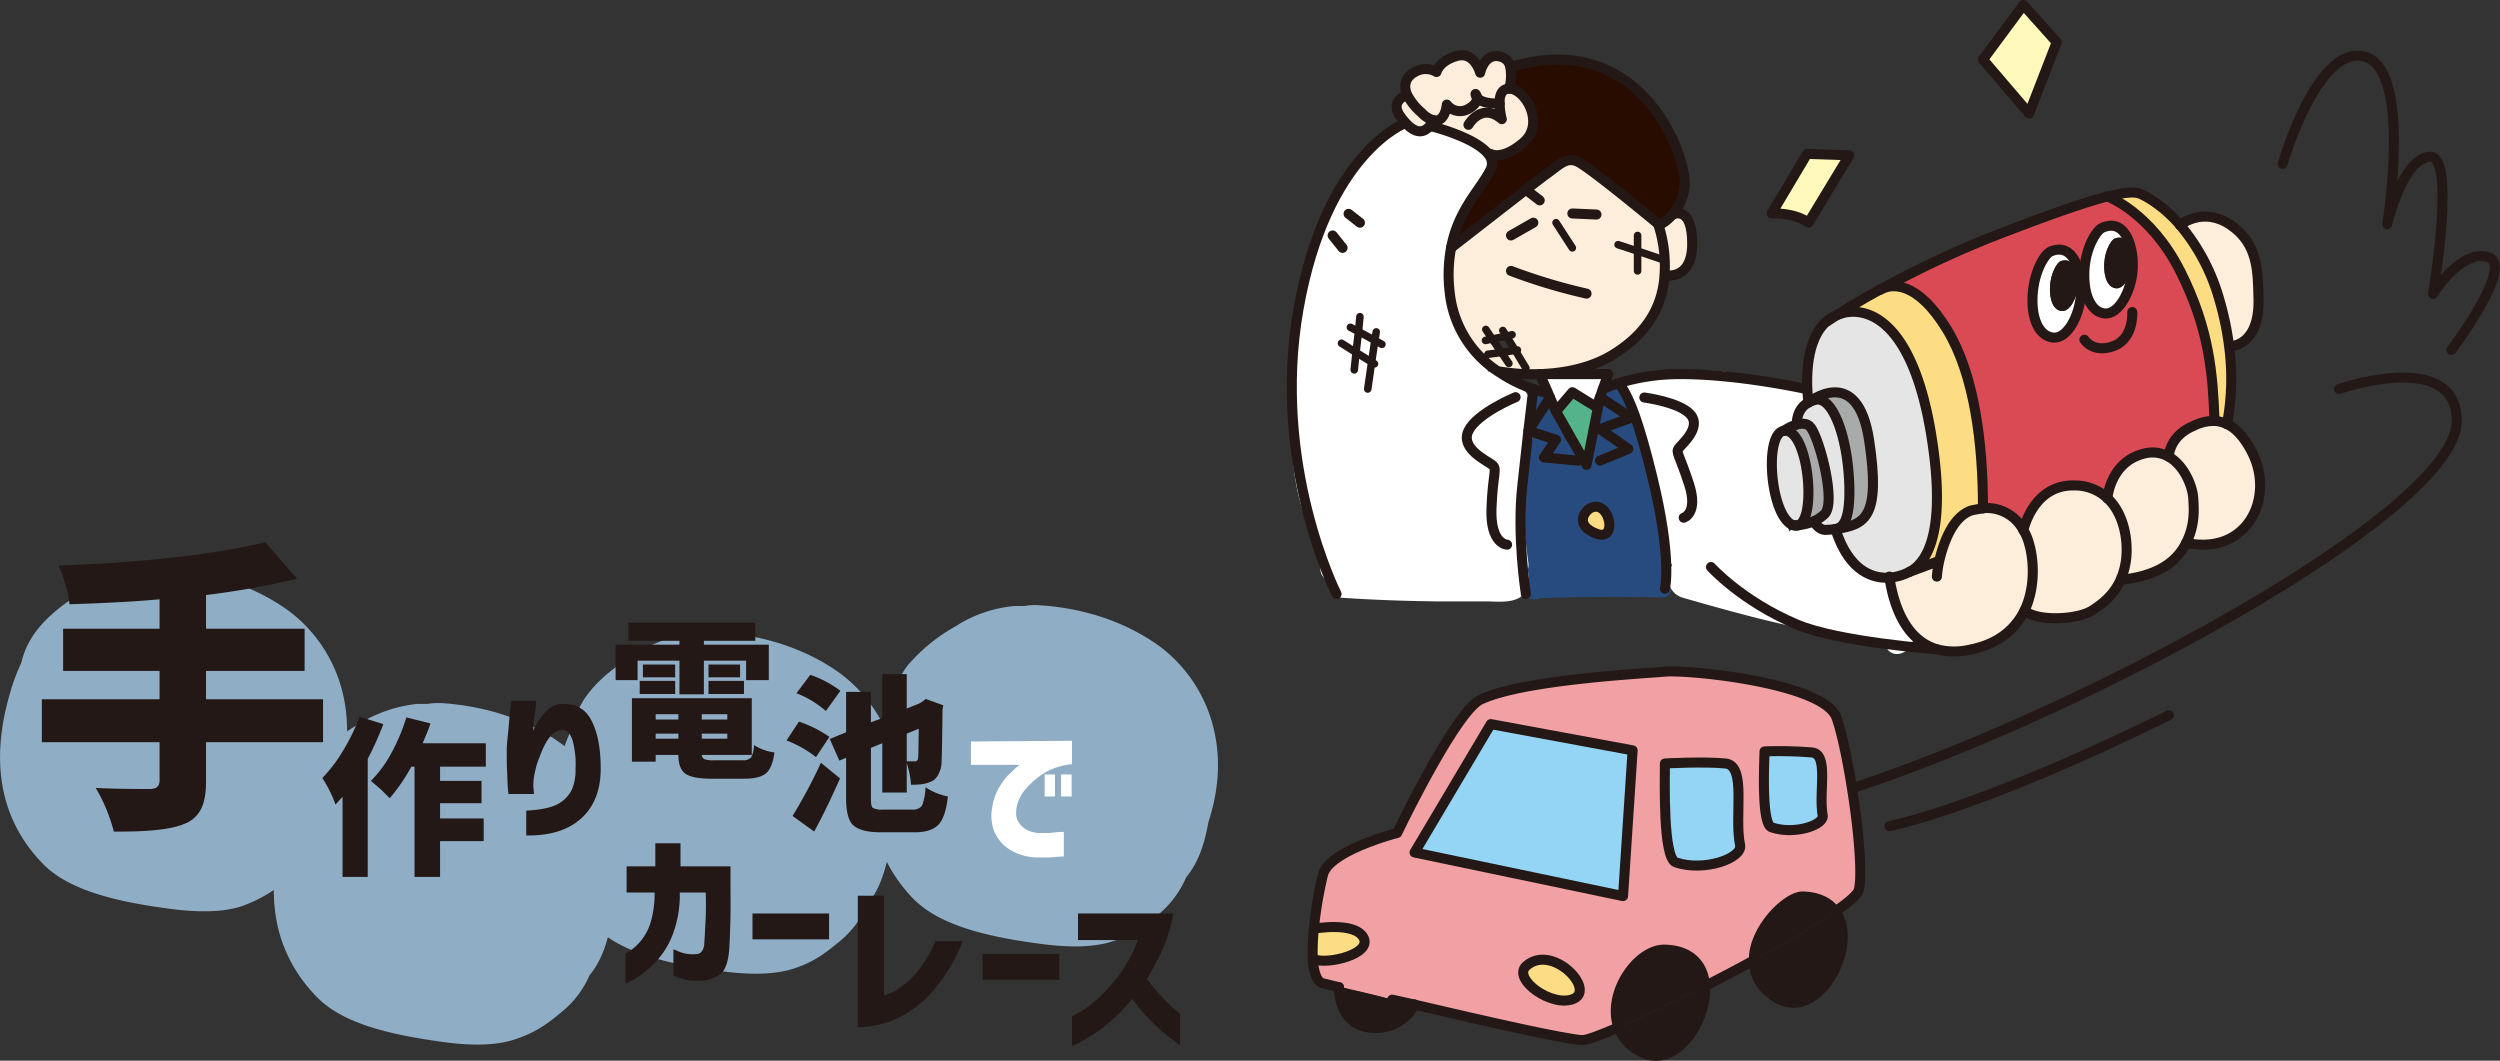 <svg xmlns="http://www.w3.org/2000/svg" viewBox="0 0 705 299.1">
  <rect x="0" y="0" width="705" height="299.1" fill="#333333" stroke="none"/>
  <defs>
    <style>
      .cls-1 {
        fill: #8faec6;
      }

      .cls-2 {
        fill: #231815;
      }

      .cls-3 {
        fill: #fff;
      }

      .cls-4 {
        fill: #284b7f;
      }

      .cls-5 {
        fill: #fff9bb;
      }

      .cls-16, .cls-5, .cls-6 {
        stroke: #231815;
        stroke-linecap: round;
        stroke-linejoin: round;
      }

      .cls-5, .cls-6 {
        stroke-width: 2.83px;
      }

      .cls-16, .cls-6 {
        fill: none;
      }

      .cls-7 {
        fill: #f1a1a3;
      }

      .cls-8 {
        fill: #94d4f5;
      }

      .cls-9 {
        fill: #fddd83;
      }

      .cls-10 {
        fill: #fdeddb;
      }

      .cls-11 {
        fill: #da4a54;
      }

      .cls-12 {
        fill: #e5e5e6;
      }

      .cls-13 {
        fill: #a9aaaa;
      }

      .cls-14 {
        fill: #290c00;
      }

      .cls-15 {
        fill: #55b38a;
      }

      .cls-16 {
        stroke-width: 2.13px;
      }
    </style>
  </defs>
  <g id="レイヤー_2" data-name="レイヤー 2">
    <g id="work">
      <g>
        <path class="cls-1" d="M95.3,221.8c2.9-9.2,3.6-18.9.8-28.4a40.8,40.8,0,0,0-14.9-21.3c-9.2-6.6-20.9-10.6-33.5-11.4a21.3,21.3,0,0,0-4.4.2H40.5a36.5,36.5,0,0,0-16.6,5.7c-5.4,3.2-10,6.7-13.4,11A23.9,23.9,0,0,0,6,186.9a57,57,0,0,0-3.3,9C-1.7,211.2-2,229,12,243.5c7.7,8,22.3,10.9,34.6,12.6,7,1,14.8,1.5,21.1-.4a39.1,39.1,0,0,0,13.8-8.1,27.5,27.5,0,0,0,7.4-10.1C92.7,232.8,94.2,227.2,95.3,221.8Z"/>
        <path class="cls-1" d="M172.5,259.4c2.9-9.1,3.6-18.8.8-28.4a40.1,40.1,0,0,0-14.9-21.2c-9.2-6.7-20.9-10.6-33.5-11.5a20,20,0,0,0-4.3.2h-2.9a39,39,0,0,0-16.6,5.7c-5.3,3.2-10,6.7-13.4,11a23.4,23.4,0,0,0-4.4,9.3,50.9,50.9,0,0,0-3.4,8.9c-4.4,15.4-4.7,33.1,9.3,47.6,7.7,8.1,22.3,10.9,34.7,12.7,7,1,14.7,1.5,21-.5s9.9-4.8,13.8-8.1a26.4,26.4,0,0,0,7.5-10C170,270.5,171.5,264.8,172.5,259.4Z"/>
        <path class="cls-1" d="M340.8,231.7c3-9.1,3.7-18.8.9-28.3a40.8,40.8,0,0,0-14.9-21.3c-9.2-6.6-20.9-10.6-33.5-11.4a15.9,15.9,0,0,0-4.4.2h-2.8a36.5,36.5,0,0,0-16.6,5.7,49.6,49.6,0,0,0-13.5,11,25.1,25.1,0,0,0-4.4,9.2,43.6,43.6,0,0,0-3.3,8.9c-4.4,15.4-4.7,33.2,9.2,47.7,7.8,8,22.4,10.9,34.7,12.6,7,1,14.8,1.5,21.1-.4s9.9-4.9,13.8-8.1a27.5,27.5,0,0,0,7.4-10.1C338.3,242.8,339.8,237.2,340.8,231.7Z"/>
        <path class="cls-1" d="M250.9,239.4c2.9-9.1,3.6-18.8.8-28.3a40.8,40.8,0,0,0-14.9-21.3c-9.2-6.6-20.9-10.6-33.5-11.4a20,20,0,0,0-4.3.2h-2.9a36.5,36.5,0,0,0-16.6,5.7c-5.4,3.2-10,6.7-13.4,11a22.3,22.3,0,0,0-4.4,9.2,50.9,50.9,0,0,0-3.4,8.9c-4.4,15.4-4.7,33.2,9.3,47.7,7.7,8,22.3,10.9,34.6,12.6,7,1,14.8,1.5,21.1-.4s9.9-4.9,13.8-8.1a27.8,27.8,0,0,0,7.5-10.1C248.3,250.5,249.8,244.9,250.9,239.4Z"/>
        <path class="cls-2" d="M91.1,197.2v12.1h-33v11.1c0,3.4-.5,6.1-1.5,7.9a8.6,8.6,0,0,1-4.8,4.1c-3.6,1.5-10.1,2.2-19.7,2.1A47.4,47.4,0,0,0,27,222.2q5.8.3,15.3.3,2.7,0,2.7-2.4V209.3H11.8V197.2H45v-8H17.8V177.3H45V169c-7.5.7-16,1.1-25.4,1.4a35.7,35.7,0,0,0-3.1-10.9q36.9-1.4,58.3-6.6l9,10.3a233.8,233.8,0,0,1-25.7,4.6v9.5H85.9v11.9H58.1v8Z"/>
        <path class="cls-2" d="M101.4,202.1l6.7,2.1a88,88,0,0,1-4.4,9.8v33.3H96.6V224.7l-2,2.2a29.3,29.3,0,0,0-1.6-3.8,34.6,34.6,0,0,0-2.1-3.7,41.8,41.8,0,0,0,5.9-7.8A55.2,55.2,0,0,0,101.4,202.1ZM137,216.2H124.1v4h11.7v6.3H124.1v4.3h12.3v6.4H124.1v10.1h-7.2V216.2H116a50.9,50.9,0,0,1-6.1,8.9l-2.5-2.5-2.8-2.4a33.7,33.7,0,0,0,5.8-7.9,54.4,54.4,0,0,0,4.2-10l6.8,1.7c-.5,1.6-1.3,3.4-2.2,5.6H137Z"/>
        <path class="cls-2" d="M144.2,197.6h7s0,.4-.1,1.3-.2,1.8-.4,3.1-.2,2.6-.4,4.1a19.5,19.5,0,0,1,3.6-5.4,6.5,6.5,0,0,1,4.7-2.2c3.8-.1,6.5,1.4,8.2,4.7s2.6,7.7,2.6,13.6-1.8,10.6-5.4,13.9-8.7,5-15.6,4.9v-7c3.9-.2,6.9-.8,8.8-1.8a9.2,9.2,0,0,0,4.1-4.2,13.9,13.9,0,0,0,1-5.8,25.6,25.6,0,0,0-.8-7.9c-.6-2-1.6-3-2.9-3.1a5.3,5.3,0,0,0-2.8,1.2,12.7,12.7,0,0,0-2.1,2.9,26.3,26.3,0,0,0-1.5,3.5,19.7,19.7,0,0,0-1,2.8l-.5,2.2a17.9,17.9,0,0,0-.3,3.6,6.2,6.2,0,0,1,.1,1.3,2.8,2.8,0,0,1,.1.6h-7.2s-.1-.6-.2-1.8-.1-2.7-.2-4.6-.1-3.8-.1-5.8.3-4,.5-6.2.3-3.9.5-5.5Z"/>
        <path class="cls-2" d="M179.8,186.3v5.5h-6.2v-10h18v-1.1H177.2v-5.1H213v5.1H198.5v1.1h18.3v10h-6.4v-5.5H198.5v9.5h-6.9v-9.5Zm21.5,28.1h8.2a2.9,2.9,0,0,0,2.3-.8,7,7,0,0,0,.8-3.5,14.6,14.6,0,0,0,5.8,2.1c-.4,2.9-1.2,4.8-2.3,5.8s-3.2,1.6-6.1,1.6h-9.4c-3.5,0-6-.5-7.3-1.4s-2-2.7-2-5.3h-6.4v1.9h-6.7V196.9H212v16H197.9a1.4,1.4,0,0,0,.8,1.2A7.2,7.2,0,0,0,201.3,214.4Zm-20.9-18.7V192h10v3.7Zm10-8.3V191h-9.1v-3.6Zm.9,14h-6.4v1.5h6.4Zm-6.4,5.5v1.4h6.4v-1.4Zm20.2-4v-1.5h-7.2v1.5Zm-7.2,5.4h7.2v-1.4h-7.2Zm1.9-20.9h8.9V191h-8.9Zm0,8.3V192h10v3.7Z"/>
        <path class="cls-2" d="M233.9,207.8l-3.8,5.7a31.5,31.5,0,0,0-8.3-4.7l3.5-5.3A33.8,33.8,0,0,1,233.9,207.8Zm-4.3,26.7-6.1-4.4a142.5,142.5,0,0,0,8-15l5.4,4.4C234.5,224.9,232.1,229.9,229.6,234.5Zm7.4-39.7-4.1,5.7a27.8,27.8,0,0,0-8.3-5l3.9-5.2A30.9,30.9,0,0,1,237,194.8Zm11.9,33.5h8.4a3.1,3.1,0,0,0,2.7-1.1,15.8,15.8,0,0,0,1-5.2,17.2,17.2,0,0,0,6.3,2.6c-.4,3.8-1.3,6.5-2.6,7.9s-3.5,2.2-6.7,2.2h-9.7c-3.8,0-6.3-.7-7.7-2s-2-3.9-2-7.7V213.7l-1.9.8-2.7-6.1,4.6-1.9V195.1h7v8.6l3.2-1.2V190.1h6.9v9.7l3.5-1.4.7-.4,1.2-.9,4.9,1.8-.2,1.1c-.1,8.7-.2,13.8-.3,15.4s-1,4.1-2.7,4.9-3.1,1-5.9,1a24.4,24.4,0,0,0-1.2-6.1v8.3h-6.9V209.6l-3.2,1.3V225c0,1.5.1,2.4.5,2.8A5.2,5.2,0,0,0,248.9,228.3Zm10.2-22.8-3.4,1.4v7.8H258q.8,0,.9-.9C259,213.2,259,210.4,259.1,205.5Z"/>
        <path class="cls-3" d="M302.3,208.9v6.6a18.9,18.9,0,0,0-7.5,2.3,22.5,22.5,0,0,0-5.2,4.3,11.8,11.8,0,0,0-2.7,4.6c-.5,2-.5,3.5.1,4.7a6.3,6.3,0,0,0,2.5,2.6,9.8,9.8,0,0,0,3.1.9h3.3l2.8-.3H300v6.9l-4.2.3H292a14.6,14.6,0,0,1-4.2-.8,12.6,12.6,0,0,1-4.4-2.4,11.6,11.6,0,0,1-3.1-4.3,12.8,12.8,0,0,1-.5-6.6,15.5,15.5,0,0,1,1.6-5,22.9,22.9,0,0,1,2.6-3.8l2.4-2.3,1.1-.9H273.8v-6.6Zm-7.7,15.7v-6.2h2.9v6.2Zm4.6,0v-6.2h3v6.2Z"/>
        <path class="cls-2" d="M176.7,251.7v-7.4h8.1v-6.5h7.1v6.5H206v7.3c.1,6-.1,11.1-.3,15.2s-1.1,6.8-2.5,7.8a9.2,9.2,0,0,1-4.8,1.9,20.9,20.9,0,0,1-4.4-.1l-3-.8-1.1-.5v-7.4l1,.4a9.6,9.6,0,0,0,2.4.8,10.1,10.1,0,0,0,3.5.1,1.9,1.9,0,0,0,1.1-.7,3.9,3.9,0,0,0,.7-2.3c.1-1.2.2-2.9.3-5.2a86.4,86.4,0,0,0,.1-9.1h-7.3a31.6,31.6,0,0,1-2.1,12.1,23.4,23.4,0,0,1-5.4,8.2,27,27,0,0,1-5.6,4.3l-2.2,1.1v-8.5a14.4,14.4,0,0,0,4-3.2,15.7,15.7,0,0,0,3-5.3,28.9,28.9,0,0,0,1.2-8.7Z"/>
        <path class="cls-2" d="M212.2,264.9v-7.3h21.6v7.3Z"/>
        <path class="cls-2" d="M271.5,265.4a47.8,47.8,0,0,1-6.9,12.2,32.2,32.2,0,0,1-7.6,7.3,26.2,26.2,0,0,1-7.2,3.5,28.9,28.9,0,0,1-7.9,1.3V252.6h7.4v28.1a13.3,13.3,0,0,0,4.8-2.4,22.8,22.8,0,0,0,5.2-5.1,34.9,34.9,0,0,0,4.5-7.8Z"/>
        <path class="cls-2" d="M277.1,276.3V269h21.6v7.3Z"/>
        <path class="cls-2" d="M304,265.1v-7.5h26.9a48.7,48.7,0,0,1-3,10,65.9,65.9,0,0,1-4.5,8.4c1.4,1.9,2.8,3.5,4.2,5.1a37.2,37.2,0,0,0,3.6,3.5l1.6,1.3v8.9l-4.6-3.5c-1.4-1.2-2.8-2.6-4.4-4.2a58.5,58.5,0,0,1-4.5-5.4,57.3,57.3,0,0,1-5.9,6.1,44.8,44.8,0,0,1-5.5,4.2l-4,2.3-1.6.7v-8.4a30.5,30.5,0,0,0,7.3-5,50,50,0,0,0,6.1-6.8,39.8,39.8,0,0,0,5.2-9.7Z"/>
      </g>
      <g>
        <path class="cls-4" d="M469.9,163.6a9.3,9.3,0,0,0,.8-2.2v-.5a6.4,6.4,0,0,0-.3-4.1c-.6-5.2-1.3-10.4-1.9-15.5-.5-3.3-.9-7-2.7-9.8a114,114,0,0,0-3.8-15.3,4.3,4.3,0,0,0-3.4-3c-.2-.7-.3-1.4-.5-2.1-.7-2.5-3.8-2.2-4.8-.5a2.8,2.8,0,0,0-.9,1.4c-1.9,6.5-4.2,12.9-6.7,19.1l-2-4.8a2.9,2.9,0,0,0-2.1-1.9,35.1,35.1,0,0,1-2.9-9.2,2.1,2.1,0,0,0-2.2-1.9c-.8-2.7-5.4-2.6-5,.5a53.1,53.1,0,0,1-.3,10.3c-3,13.6-5.6,27.5-1.6,41.1-.6,1.5,0,3.5,2,3.6a2.7,2.7,0,0,0,2.6-.1c11.5-.4,23-.5,34.5-.2C471.7,168.6,472,164.6,469.9,163.6Zm-16.2-38.7a30.1,30.1,0,0,1,1.1-3.2l.3,1c-.1.1-.2.1-.2.3Z"/>
        <path class="cls-3" d="M422.1,105a3.7,3.7,0,0,0-2.5-.2h0c-.9-5.3-5.3-7.5-7.8-11.8s-3.1-10.1-4.1-15a1.9,1.9,0,0,1-.2-.7,106.8,106.8,0,0,1,12.2-27.7,5.4,5.4,0,0,0,.5-1.1,3.8,3.8,0,0,0-1.3-5.9,86.5,86.5,0,0,0-13.6-6,3.8,3.8,0,0,0-2.8,0,13.4,13.4,0,0,0-3.5.4c-1.5-2.6-5.1-2.4-6.9-.5a4.2,4.2,0,0,0-2,1c-5.1,4.1-8.2,9.1-10.7,14.8l-.6.7a45.5,45.5,0,0,0-7,10.8,4.3,4.3,0,0,0-.1,3.5,3,3,0,0,0-.4,1c-3.2,13.3-9.6,28.7-7.2,42.5,0,.2.1.3.1.5a5.9,5.9,0,0,0-.2,1.4c0,11.7.2,23.8,4.6,34.7,1.1,2.8,2.5,6.7,5.1,8.7a9.4,9.4,0,0,0-1.3,3.8,3.5,3.5,0,0,0,2.4,3.9c-.1,2.3,1.2,4.7,4.1,4.8,8.9.6,17.9.9,26.8,1h12.2c3.1-.1,7.4.6,10.3-.9s3.4-4.8,2.6-8a4.3,4.3,0,0,0,.2-2,157.7,157.7,0,0,1-1.5-18.1c.1-6,1.6-11.4,2.7-17.2C434.1,113.7,431,108.7,422.1,105Z"/>
        <path class="cls-3" d="M539.2,177.9c-1.6-3.8-2.8-9.2-5.6-12.2s-6.3-3.8-8.9-7-3.6-6.3-6.2-8.5-7.3-1.7-10.9-1.6a3.7,3.7,0,0,0-3,1.3,4.7,4.7,0,0,0-1.6-2.5c1.3-10.7,7.6-20.5,7.7-31.5,0-3.6-1.4-7.9-5.7-8.1a6.9,6.9,0,0,0-2.9.7c-6-1.8-12.2-3.6-18.5-3.9s-13.2,1.8-19.9,1.5a6.5,6.5,0,0,0-1.6-.3c-4.6,0-5.4,6.2-2.1,8.1h0a146.7,146.7,0,0,0,7.2,21.5c.1.2.2.3.2.5a4.6,4.6,0,0,0-.9,2.7,49.7,49.7,0,0,0,5,20.8c-1.9,3.1-1.3,7.9,3.2,9.2,17.8,5.1,35.6,10,54.2,11.9a5.3,5.3,0,0,0,2.2-.2,18.9,18.9,0,0,0,.6,1.8C533.9,187.3,541.3,182.9,539.2,177.9Z"/>
        <path class="cls-5" d="M509.6,43.4l-10,16.8s6.3-.4,10.4,2.6l11.5-19Z"/>
        <polygon class="cls-5" points="570.6 1.4 559.2 16.8 572.2 32 580 11.9 570.6 1.4"/>
        <path class="cls-6" d="M659.6,109.7s33.2-11.5,33.2,9c0,27.8-124.1,92.2-186.1,108.2"/>
        <path class="cls-6" d="M532.8,233s25.3-4.9,78.8-31.3"/>
        <path class="cls-6" d="M643.7,46.2s9.8-34,23.2-30.2,6.3,47.2,6.3,47.2,4.2-18.3,11.9-19,1,38.7,1,38.7,7.7-12.6,15.5-10.4-10.3,26.2-10.3,26.2"/>
        <g>
          <g>
            <path class="cls-7" d="M517.9,202.4c3.5,9.8,8.1,41.1,6.3,48.5-.3,1.3-2.7,3.4-6.6,6.1-1.7-2.4-4.7-4.1-9.2-4.2s-14,9.3-13.8,18c-4.5,2.5-9.2,4.9-13.8,7.3-.3-5.5-3.6-10.1-11.3-10.3s-16.5,12.3-13.1,21.9c-5.1,2.2-8.8,3.6-10.1,3.6-4,0-27.9-5.4-47.4-10l-6.3-1.4-4.1-1-5-1.2-2.2-.5-2.9-.7h-.8l-4.5-1.1c-1.8-.4-2.6-3.1-2.9-6.7h.3c3.9,1.6,16.4-1.5,14-6.1s-14-2.5-14-2.5h0a112.6,112.6,0,0,1,2.6-15.3c1.8-6.8,20.9-11.7,20.9-11.7s16.4-34.2,23.5-37.6c11.8-5.6,45.3-7.3,52-7.9S514.4,192.5,517.9,202.4Zm-18.3,30.9c6.3,2.2,14.9-.6,14.4-3.4-1.2-6.4,1.8-17.2-3-17.7a112.8,112.8,0,0,0-13.4-.3C497.5,215.7,496.7,232.4,499.6,233.3Zm-27,9.9c8,2.7,18.9-1.2,18.1-4.9-1.7-8.2,1.9-22.4-4.1-23s-17.1,0-17.1,0C469.5,220.2,468.9,242,472.6,243.2Zm-14.9,9.5,2.7-41.1-40-7.4-21.5,36.2Zm-13.8,28.9c5.9-2.7-6.3-15.6-13.5-9.2C426.3,276.1,437.9,284.4,443.9,281.6Z"/>
            <path class="cls-2" d="M517.6,257c6.9,9.6-4.9,31.5-16.6,24.4-4.6-2.8-6.4-6.6-6.4-10.6A261.3,261.3,0,0,0,517.6,257Z"/>
            <path class="cls-8" d="M514,229.9c.5,2.8-8.1,5.6-14.4,3.4-2.9-.9-2.1-17.6-2-21.4a112.8,112.8,0,0,1,13.4.3C515.8,212.7,512.8,223.5,514,229.9Z"/>
            <path class="cls-2" d="M508.4,252.8c4.5.1,7.5,1.8,9.2,4.2a261.3,261.3,0,0,1-23,13.8C494.4,262.1,502.9,252.7,508.4,252.8Z"/>
            <path class="cls-8" d="M490.7,238.3c.8,3.7-10.1,7.6-18.1,4.9-3.7-1.2-3.1-23-3.1-27.9,0,0,11.1-.7,17.1,0S489,230.1,490.7,238.3Z"/>
            <path class="cls-2" d="M480.8,278.1c.6,10.4-9,24.1-18.6,18.2a12.5,12.5,0,0,1-5.8-6.6C462.9,286.9,471.7,282.7,480.8,278.1Z"/>
            <path class="cls-2" d="M469.5,267.8c7.7.2,11,4.8,11.3,10.3-9.1,4.6-17.9,8.8-24.4,11.6C453,280.1,463.2,267.6,469.5,267.8Z"/>
            <polygon class="cls-8" points="460.4 211.6 457.7 252.7 398.9 240.4 420.4 204.2 460.4 211.6"/>
            <path class="cls-9" d="M430.4,272.4c7.2-6.4,19.4,6.5,13.5,9.2S426.3,276.1,430.4,272.4Z"/>
            <path class="cls-2" d="M392.6,281.9l6.3,1.4a12.3,12.3,0,0,1-11.1,6.6c-10.6-.2-10.2-11.1-10.2-11.5h.8l2.9.7,2.2.5,5,1.2Z"/>
            <path class="cls-2" d="M388.5,280.9l4.1,1Z"/>
            <path class="cls-9" d="M384.5,264.4c2.4,4.6-10.1,7.7-14,6.1h-.3a66,66,0,0,1,.3-8.7h0S382,259.8,384.5,264.4Z"/>
            <path class="cls-2" d="M381.3,279.2l2.2.5Z"/>
            <path class="cls-2" d="M378.4,278.5h0Z"/>
          </g>
          <g>
            <path class="cls-6" d="M480.8,278.1c4.6-2.4,9.3-4.8,13.8-7.3"/>
            <path class="cls-6" d="M398.9,283.3c19.5,4.6,43.4,10,47.4,10,1.3,0,5-1.4,10.1-3.6"/>
            <path class="cls-6" d="M517.6,257c3.9-2.7,6.3-4.8,6.6-6.1,1.8-7.4-2.8-38.7-6.3-48.5s-41.6-13.6-48.4-13-40.2,2.3-52,7.9c-7.1,3.4-23.5,37.6-23.5,37.6s-19.1,4.9-20.9,11.7a112.6,112.6,0,0,0-2.6,15.3,66,66,0,0,0-.3,8.7c.3,3.6,1.1,6.3,2.9,6.7l4.5,1.1"/>
            <polygon class="cls-6" points="420.4 204.2 398.9 240.4 457.7 252.7 460.4 211.6 420.4 204.2"/>
            <path class="cls-6" d="M469.5,215.3c0,4.9-.6,26.7,3.1,27.9,8,2.7,18.9-1.2,18.1-4.9-1.7-8.2,1.9-22.4-4.1-23S469.5,215.3,469.5,215.3Z"/>
            <path class="cls-6" d="M497.6,211.9c-.1,3.8-.9,20.5,2,21.4,6.3,2.2,14.9-.6,14.4-3.4-1.2-6.4,1.8-17.2-3-17.7A112.8,112.8,0,0,0,497.6,211.9Z"/>
            <path class="cls-6" d="M480.8,278.1c-.3-5.5-3.6-10.1-11.3-10.3s-16.5,12.3-13.1,21.9a12.5,12.5,0,0,0,5.8,6.6C471.8,302.2,481.4,288.5,480.8,278.1Z"/>
            <path class="cls-6" d="M517.6,257c-1.7-2.4-4.7-4.1-9.2-4.2s-14,9.3-13.8,18c0,4,1.8,7.8,6.4,10.6C512.7,288.5,524.5,266.6,517.6,257Z"/>
            <path class="cls-6" d="M370.5,261.9s11.5-2.1,14,2.5-10.1,7.7-14,6.1"/>
            <path class="cls-6" d="M430.4,272.4c-4.1,3.7,7.5,12,13.5,9.2S437.6,266,430.4,272.4Z"/>
            <path class="cls-6" d="M377.6,278.4h0c0,.4-.4,11.3,10.2,11.5a12.3,12.3,0,0,0,11.1-6.6"/>
            <line class="cls-6" x1="398.9" y1="283.3" x2="392.6" y2="281.9"/>
          </g>
        </g>
        <g>
          <g>
            <path class="cls-10" d="M636.9,84.3c.3,13.3-7.8,13.3-7.8,13.3h-.5a83.6,83.6,0,0,0-2.8-13.3,56.1,56.1,0,0,0-11-20.8c.3-.3,6.6-5.3,14.3,0S636.7,76.5,636.9,84.3Z"/>
            <path class="cls-10" d="M628,119.6c2.4,1.1,4.8,3.5,7.1,8,6.4,12.6-1.2,29.1-18.6,25.5,2.5-5,2.1-10.3,2-12.6s-2.5-9.2-6.9-11.7c0,0,0-5.8,7-8.7a12.8,12.8,0,0,1,5.9-1.4A9.5,9.5,0,0,1,628,119.6Z"/>
            <path class="cls-9" d="M628.6,97.6a68.8,68.8,0,0,1-.6,22,9.5,9.5,0,0,0-3.5-.9h0c-.5-12.9-1.9-26.8-9.7-42.3s-20.5-21-20.5-21c4.6-1.1,7.5-1.4,9.1-.8s6.7,3.4,11.4,8.9h0a56.1,56.1,0,0,1,11,20.8A83.6,83.6,0,0,1,628.6,97.6Z"/>
            <path class="cls-11" d="M624.5,118.7h0a12.8,12.8,0,0,0-5.9,1.4c-7,2.9-7,8.7-7,8.7a9.4,9.4,0,0,0-7.3-.8c-9,2.4-10,12-10,12.5a13.4,13.4,0,0,0-9.3-3.6c-11.7-.3-14.4,12.6-14.4,12.6a11.7,11.7,0,0,0-11.4-6.2h0c0-18.4-2.4-37.7-10.1-50.4-8.7-14.3-15.9-12.7-18.2-11.6a277.3,277.3,0,0,1,30.8-14.5c15.7-6.1,26-9.7,32.6-11.4,0,0,12.1,4.4,20.5,21S624,105.8,624.5,118.7ZM601.4,76.4c.4-5.8-1.7-15.1-8.5-12.2-1.7.7-4.8,5.6-5.1,12.2s1.8,11.6,5.7,12S600.9,82.3,601.4,76.4Zm-14.6,6.8c.4-5.8-1.7-15.1-8.5-12.3-1.7.7-4.7,5.6-5.1,12.3s1.8,11.6,5.8,12S586.4,89,586.8,83.2Z"/>
            <path class="cls-10" d="M618.5,140.5c.1,2.3.5,7.6-2,12.6s-7.6,9.3-18.4,10.4H598a20.6,20.6,0,0,0,1.7-8.8c0-4.2-1.3-10.4-5.4-14.2h0c0-.5,1-10.1,10-12.5a9.4,9.4,0,0,1,7.3.8C616,131.3,618.3,137.2,618.5,140.5Z"/>
            <path class="cls-3" d="M592.9,64.2c6.8-2.9,8.9,6.4,8.5,12.2s-3.9,12.5-7.9,12-6-5.3-5.7-12S591.2,64.9,592.9,64.2Zm8.4,10.2c.2-3.4-1-8.7-5-7.1-.9.4-2.7,3.2-2.9,7s1,6.7,3.3,7S601,77.7,601.3,74.4Z"/>
            <path class="cls-2" d="M596.3,67.3c4-1.6,5.2,3.7,5,7.1s-2.3,7.1-4.6,6.9-3.5-3.1-3.3-7S595.4,67.7,596.3,67.3Z"/>
            <path class="cls-10" d="M599.7,154.7a20.6,20.6,0,0,1-1.7,8.8c-1.4,3.2-3.9,6.1-8.1,8.7s-15.4,3.1-19,0c3.3-6.9,2.5-14.9,1.3-18.9a14.5,14.5,0,0,0-1.6-3.8s2.7-12.9,14.4-12.6a13.4,13.4,0,0,1,9.3,3.6h0C598.4,144.3,599.7,150.5,599.7,154.7Z"/>
            <path class="cls-3" d="M578.3,70.9c6.8-2.8,8.9,6.5,8.5,12.3s-3.9,12.4-7.8,12-6.1-5.4-5.8-12S576.6,71.6,578.3,70.9Zm7.6,9.9c.3-3.4-1-8.7-4.9-7.1-.9.4-2.7,3.2-2.9,7.1s1,6.7,3.3,6.9S585.7,84.1,585.9,80.8Z"/>
            <path class="cls-2" d="M581,73.7c3.9-1.6,5.2,3.7,4.9,7.1s-2.2,7.1-4.5,6.9-3.5-3.1-3.3-6.9S580.1,74.1,581,73.7Z"/>
            <path class="cls-10" d="M546.8,158.5c1.1-4.9,3.7-12.9,9.3-14.6l3.1-.6a11.7,11.7,0,0,1,11.4,6.2,14.5,14.5,0,0,1,1.6,3.8c1.2,4,2,12-1.3,18.9-2.5,5-7.1,9.4-15.4,11a19.2,19.2,0,0,1-9.3-.1c-10.8-3.2-12.8-16.9-13.4-20.2a14.9,14.9,0,0,0,5.6-1.6l7.8-2.9Z"/>
            <path class="cls-9" d="M530.1,81.7h.2l.5-.3h.1c2.3-1.1,9.5-2.7,18.2,11.6,7.7,12.7,10.1,32,10.1,50.4h0l-3.1.6c-5.6,1.7-8.2,9.7-9.3,14.6h-.6l-7.8,2.9c4-2,10.9-9.2,6.2-38.7s-16-36.2-24.6-34.4l-2.1.7C520.4,87.3,524.6,84.7,530.1,81.7Z"/>
            <path class="cls-12" d="M532.8,162.9c-5,.3-11.5-2.1-15.2-13.7,8.3-1.2,12.8-3.1,9.5-25S510,113.5,510,113.5s-3-20,7.9-24.6l2.1-.7c8.6-1.8,19.8,5,24.6,34.4s-2.2,36.7-6.2,38.7A14.9,14.9,0,0,1,532.8,162.9Z"/>
            <path class="cls-13" d="M527.1,124.2c3.3,21.9-1.2,23.8-9.5,25,2.1-.4,4.2-2.3,3.9-12.5-.5-14-4.8-24.7-9.3-24a9.3,9.3,0,0,0-2.2.8S523.8,102.3,527.1,124.2Z"/>
            <path class="cls-12" d="M521.5,136.7c.3,10.2-1.8,12.1-3.9,12.5a19.5,19.5,0,0,1-2.3.2c-2.4.4-3.8-2.4-3.8-2.4h0a11.2,11.2,0,0,0,3-2c3.5-3.3-1.7-22.4-4.1-24.7-.9-1-2.4-.9-3.7-.6h0s-.3-4.3,3.3-6.2a9.3,9.3,0,0,1,2.2-.8C516.7,112,521,122.7,521.5,136.7Z"/>
            <path class="cls-13" d="M510.4,120.3c2.4,2.3,7.6,21.4,4.1,24.7a11.2,11.2,0,0,1-3,2,15.9,15.9,0,0,1-4.3,1.1c5.2-2,2.7-27.7-4.2-26.6a14.5,14.5,0,0,1,3.7-1.8C508,119.4,509.5,119.3,510.4,120.3Z"/>
            <path class="cls-12" d="M503,121.5c6.9-1.1,9.4,24.6,4.2,26.6H506C499.3,146.6,497.3,122.4,503,121.5Z"/>
            <path class="cls-14" d="M426.1,18.9C463.1,7.6,476.3,45,475,53a14.5,14.5,0,0,1-3.3,7.5h0a10.8,10.8,0,0,1-3.7,3h-.1c-1.7-1.4-19.7-16.3-23-17.8s-5.2,1-9.5,4l-5.1,3.9L409.2,69.9c2-10.8,8.3-16.4,11.1-22a3.9,3.9,0,0,0-.5-4.3l.5-.2s3.2,2,9.4-3.3.4-15.1-4.1-15.1a13.2,13.2,0,0,0,.3-6Z"/>
            <path class="cls-10" d="M471.7,60.5c.5-.2,5.5-2.4,5.5,8.2s-7.7,8.9-7.7,8.9h-.1a37.8,37.8,0,0,0-1.7-14.1h.3a10.8,10.8,0,0,0,3.7-3Z"/>
            <path class="cls-10" d="M430.3,53.5l5.1-3.9c4.3-3,6.2-5.5,9.5-4s21.3,16.4,23,17.8h-.2a37.8,37.8,0,0,1,1.7,14.1q-.9,14.1-14.7,22.5c-6.6,4-14.4,5.2-20.5,5.4a55.4,55.4,0,0,1-11-.7l-.2.3a30.3,30.3,0,0,1-14.2-22.8,41.3,41.3,0,0,1,.4-12.4h0Zm-9.5,42.1,2.6,3.8,3.9-.6-2.5-4Z"/>
            <polygon class="cls-3" points="453.5 105.5 452 109.7 451.2 112 450.2 114.8 443.4 110.6 438.8 116 437.1 112.1 436.3 110.2 434.2 105.5 453.5 105.5"/>
            <path class="cls-9" d="M448.5,143.3c5.3-2.8,8,9.7,1.7,7.2S446.9,144.1,448.5,143.3Z"/>
            <polygon class="cls-15" points="451.2 112 449.5 120.6 447.8 129.2 447.4 131.1 446.3 129.2 438.8 116 443.4 110.6 450.2 114.8 451.2 112"/>
            <path class="cls-10" d="M422.9,29.2c-.1-2.1.5-4.2,2.7-4.2,4.5,0,10.2,9.8,4.1,15.1s-9.4,3.3-9.4,3.3l-.5.2c-3.6-4.9-16.2-8-16.2-8h-.4a7.4,7.4,0,0,0,1-1.6c3.4.8,3.8-4.4,3.8-4.4a4.7,4.7,0,0,0,6.1,1.2c2.1-1.2,2.5-2.4,2.4-3.2.6.8,2.2,1.8,6.4,1.7Z"/>
            <path class="cls-10" d="M425.9,19a13.2,13.2,0,0,1-.3,6c-2.2,0-2.8,2.1-2.7,4.2h0c-4.2.1-5.8-.9-6.4-1.7a1.8,1.8,0,0,0-.4-1,2,2,0,0,0,.4,1c.1.8-.3,2-2.4,3.2a4.7,4.7,0,0,1-6.1-1.2s-.4,5.2-3.8,4.4a7.1,7.1,0,0,1-3.3-2.1,16.8,16.8,0,0,1-4.1-5.1c-1.3-3.1,0-5.2,2.2-6.4a6,6,0,0,1,6.1,0s.8-3.1,5.7-4.5,6.6,4.7,6.6,4.7,1.2-5.8,5.8-4.5A3.6,3.6,0,0,1,425.9,19Z"/>
            <path class="cls-10" d="M404.2,33.9a7.4,7.4,0,0,1-1,1.6c-2.4,2.9-5.7,1-8.3-2.7s1.4-5.8,1.4-5.8l.5-.3a16.8,16.8,0,0,0,4.1,5.1A7.1,7.1,0,0,0,404.2,33.9Z"/>
          </g>
          <g>
            <path class="cls-6" d="M503,121.5c-5.7.9-3.7,25.1,3,26.7a1.7,1.7,0,0,0,1.2-.1C512.4,146.1,509.9,120.4,503,121.5Z"/>
            <path class="cls-6" d="M503,121.5a14.5,14.5,0,0,1,3.7-1.8c1.3-.3,2.8-.4,3.7.6,2.4,2.3,7.6,21.4,4.1,24.7a11.2,11.2,0,0,1-3,2,15.9,15.9,0,0,1-4.3,1.1H506"/>
            <path class="cls-6" d="M506.7,119.7s-.3-4.3,3.3-6.2a9.3,9.3,0,0,1,2.2-.8c4.5-.7,8.8,10,9.3,24,.3,10.2-1.8,12.1-3.9,12.5a19.5,19.5,0,0,1-2.3.2c-2.4.4-3.8-2.4-3.8-2.4"/>
            <path class="cls-6" d="M510,113.5s13.8-11.2,17.1,10.7-1.2,23.8-9.5,25"/>
            <path class="cls-6" d="M510,113.5s-3-20,7.9-24.6l2.1-.7c8.6-1.8,19.8,5,24.6,34.4s-2.2,36.7-6.2,38.7a14.9,14.9,0,0,1-5.6,1.6c-5,.3-11.5-2.1-15.2-13.7"/>
            <line class="cls-6" x1="538.4" y1="161.3" x2="546.2" y2="158.4"/>
            <path class="cls-6" d="M614.8,63.5a56.1,56.1,0,0,1,11,20.8,83.6,83.6,0,0,1,2.8,13.3,68.8,68.8,0,0,1-.6,22h0"/>
            <path class="cls-6" d="M530.9,81.3a277.3,277.3,0,0,1,30.8-14.5c15.7-6.1,26-9.7,32.6-11.4,4.6-1.1,7.5-1.4,9.1-.8s6.7,3.4,11.4,8.9"/>
            <path class="cls-6" d="M530.3,81.6l.5-.3"/>
            <path class="cls-6" d="M515.3,90.6l2.6-1.7c2.5-1.6,6.7-4.2,12.2-7.2"/>
            <path class="cls-6" d="M546.2,162.6a31.3,31.3,0,0,1,.6-4.1c1.1-4.9,3.7-12.9,9.3-14.6l3.1-.6a11.7,11.7,0,0,1,11.4,6.2,14.5,14.5,0,0,1,1.6,3.8c1.2,4,2,12-1.3,18.9-2.5,5-7.1,9.4-15.4,11a19.2,19.2,0,0,1-9.3-.1c-10.8-3.2-12.8-16.9-13.4-20.2v-.3"/>
            <path class="cls-6" d="M614.8,63.5h0c.3-.3,6.6-5.3,14.3,0s7.6,13,7.8,20.8c.3,13.3-7.8,13.3-7.8,13.3"/>
            <path class="cls-6" d="M594.3,140.5c4.1,3.8,5.4,10,5.4,14.2a20.6,20.6,0,0,1-1.7,8.8c-1.4,3.2-3.9,6.1-8.1,8.7s-15.4,3.1-19,0"/>
            <path class="cls-6" d="M570.6,149.5s2.7-12.9,14.4-12.6a13.4,13.4,0,0,1,9.3,3.6"/>
            <path class="cls-6" d="M594.3,140.5h0c0-.5,1-10.1,10-12.5a9.4,9.4,0,0,1,7.3.8c4.4,2.5,6.7,8.4,6.9,11.7s.5,7.6-2,12.6-7.6,9.3-18.4,10.4"/>
            <path class="cls-6" d="M611.6,128.8s0-5.8,7-8.7a12.8,12.8,0,0,1,5.9-1.4,9.5,9.5,0,0,1,3.5.9c2.4,1.1,4.8,3.5,7.1,8,6.4,12.6-1.2,29.1-18.6,25.5"/>
            <path class="cls-6" d="M530.1,81.7h.2l.5-.3h.1c2.3-1.1,9.5-2.7,18.2,11.6,7.7,12.7,10.1,32,10.1,50.4"/>
            <path class="cls-6" d="M594.3,55.4s12.1,4.4,20.5,21,9.2,29.4,9.7,42.3"/>
            <path class="cls-6" d="M414.1,35.2s3.7-6.5,9.4-1.6a19.2,19.2,0,0,1-.6-4.4c-.1-2.1.5-4.2,2.7-4.2,4.5,0,10.2,9.8,4.1,15.1s-9.4,3.3-9.4,3.3"/>
            <path class="cls-6" d="M396.3,34.7S374,43,366.2,87s10.7,80.5,10.7,80.5"/>
            <path class="cls-6" d="M409.2,69.9c2-10.8,8.3-16.4,11.1-22a3.9,3.9,0,0,0-.5-4.3c-3.6-4.9-16.2-8-16.2-8"/>
            <path class="cls-6" d="M435.4,110.6a16.8,16.8,0,0,1-3-.9,39.7,39.7,0,0,1-9.4-4.6,30.3,30.3,0,0,1-14.2-22.8,41.3,41.3,0,0,1,.4-12.4"/>
            <path class="cls-6" d="M416.5,27.5c.6.8,2.2,1.8,6.4,1.7"/>
            <path class="cls-6" d="M416.5,27.5a1.8,1.8,0,0,0-.4-1A2,2,0,0,0,416.5,27.5Z"/>
            <path class="cls-6" d="M425.6,25a13.2,13.2,0,0,0,.3-6,3.6,3.6,0,0,0-2.7-3c-4.6-1.3-5.8,4.5-5.8,4.5s-1.6-6.1-6.6-4.7-5.7,4.5-5.7,4.5a6,6,0,0,0-6.1,0c-2.2,1.2-3.5,3.3-2.2,6.4a16.8,16.8,0,0,0,4.1,5.1,7.1,7.1,0,0,0,3.3,2.1c3.4.8,3.8-4.4,3.8-4.4a4.7,4.7,0,0,0,6.1,1.2c2.1-1.2,2.5-2.4,2.4-3.2"/>
            <path class="cls-6" d="M396.3,27s-4.4,1.6-1.4,5.8,5.9,5.6,8.3,2.7a7.4,7.4,0,0,0,1-1.6"/>
            <path class="cls-6" d="M471.7,60.5A14.5,14.5,0,0,0,475,53c1.3-8-11.9-45.4-48.9-34.1"/>
            <path class="cls-6" d="M409.2,69.9h0l21.1-16.4,5.1-3.9c4.3-3,6.2-5.5,9.5-4s21.3,16.4,23,17.8h.1a10.8,10.8,0,0,0,3.7-3"/>
            <line class="cls-16" x1="438.8" y1="62.8" x2="443.4" y2="69.9"/>
            <path class="cls-6" d="M426.1,76.4a161.5,161.5,0,0,0,21.3,6.4"/>
            <path class="cls-6" d="M423.2,104.8a55.4,55.4,0,0,0,11,.7c6.1-.2,13.9-1.4,20.5-5.4q13.8-8.4,14.7-22.5a37.8,37.8,0,0,0-1.7-14.1"/>
            <path class="cls-6" d="M471.7,60.5h0c.5-.2,5.5-2.4,5.5,8.2s-7.7,8.9-7.7,8.9"/>
            <line class="cls-6" x1="432.4" y1="62.8" x2="426.1" y2="66.4"/>
            <line class="cls-6" x1="443.4" y1="60.2" x2="450.2" y2="60.5"/>
            <line class="cls-6" x1="430.3" y1="53.5" x2="434.2" y2="56.5"/>
            <polygon class="cls-6" points="434.2 105.5 436.3 110.2 437.1 112.1 438.8 116 443.4 110.6 450.2 114.8 451.2 112 452 109.7 453.5 105.5 434.2 105.5"/>
            <path class="cls-6" d="M427.4,112s-10.9,4.5-13.3,9.5,5.2,8.4,6.7,9.6.2,2-.2,12.2,4.4,10.3,4.4,10.3"/>
            <path class="cls-6" d="M463.7,112.1s10.1,1.3,13.1,4.9-2.5,8.2-3.4,9.4.2,1.8,2.9,10.1-1.5,9.5-1.5,9.5"/>
            <path class="cls-6" d="M430.3,167.5s-2.6-16.5-1-30.6c.6-5.6,1.2-10.9,1.7-15.4.8-6.9,1.4-11.8,1.4-11.8"/>
            <path class="cls-6" d="M452,109.7s1.6-.7,4.3-1.6a58.4,58.4,0,0,1,17.1-2.6c16.6-.1,35.9,4.2,35.9,4.2"/>
            <path class="cls-6" d="M456.3,108.1s1.8.9,4.8,9.3c1.3,3.8,2.9,9.1,4.7,16.5,5.9,23.9,3.7,32.1,3.7,32.1"/>
            <polyline class="cls-6" points="437.1 112.1 431 121.5 438.8 124 435.4 129 445 129.9"/>
            <polyline class="cls-6" points="451.2 129.9 459.2 126.6 451.2 121 460 117.8 451.2 112 449.5 120.6 447.8 129.2 447.4 131.1 446.3 129.2 438.8 116"/>
            <path class="cls-6" d="M448.5,143.3c-1.6.8-4.6,4.8,1.7,7.2S453.8,140.5,448.5,143.3Z"/>
            <path class="cls-6" d="M482.5,159.9s8.6,9.6,24.2,16.2c11.8,5,39.5,7,39.5,7"/>
            <path class="cls-6" d="M587.8,95.8s2.4,3.9,8.2,1.8,5.3-9.6,5.3-9.6"/>
            <path class="cls-6" d="M578.3,70.9c-1.7.7-4.7,5.6-5.1,12.3s1.8,11.6,5.8,12,7.4-6.2,7.8-12S585.1,68.1,578.3,70.9Z"/>
            <path class="cls-6" d="M592.9,64.2c-1.7.7-4.8,5.6-5.1,12.2s1.8,11.6,5.7,12,7.4-6.1,7.9-12S599.7,61.3,592.9,64.2Z"/>
            <line class="cls-6" x1="375.8" y1="66.4" x2="378.6" y2="69.9"/>
            <line class="cls-6" x1="383.5" y1="62.8" x2="380.3" y2="60.3"/>
            <polyline class="cls-16" points="381.9 104.3 382.4 99.4 383.1 93.5 383.5 89.3"/>
            <polyline class="cls-16" points="385.7 109.7 386.8 102.1 387.7 96 388.1 93.6"/>
            <polyline class="cls-16" points="380.8 92.3 383.1 93.5 387.7 96 389.7 97.1"/>
            <polyline class="cls-16" points="378.3 96.8 382.4 99.4 386.8 102.1 387.6 102.6"/>
            <polyline class="cls-16" points="461.8 66.4 461.8 70.8 461.8 76.4"/>
            <polyline class="cls-16" points="456.3 69 461.8 70.8 468.6 73.1"/>
            <polyline class="cls-16" points="425.5 102.5 423.4 99.4 420.8 95.6 419 92.9"/>
            <polyline class="cls-16" points="430.3 103.8 427.3 98.8 424.8 94.8 423.8 93.2"/>
            <polyline class="cls-16" points="418.9 96 420.8 95.6 424.8 94.8 426.4 94.4"/>
            <polyline class="cls-16" points="419.6 99.9 423.4 99.4 427.3 98.8 427.9 98.7"/>
          </g>
        </g>
      </g>
    </g>
  </g>
</svg>
